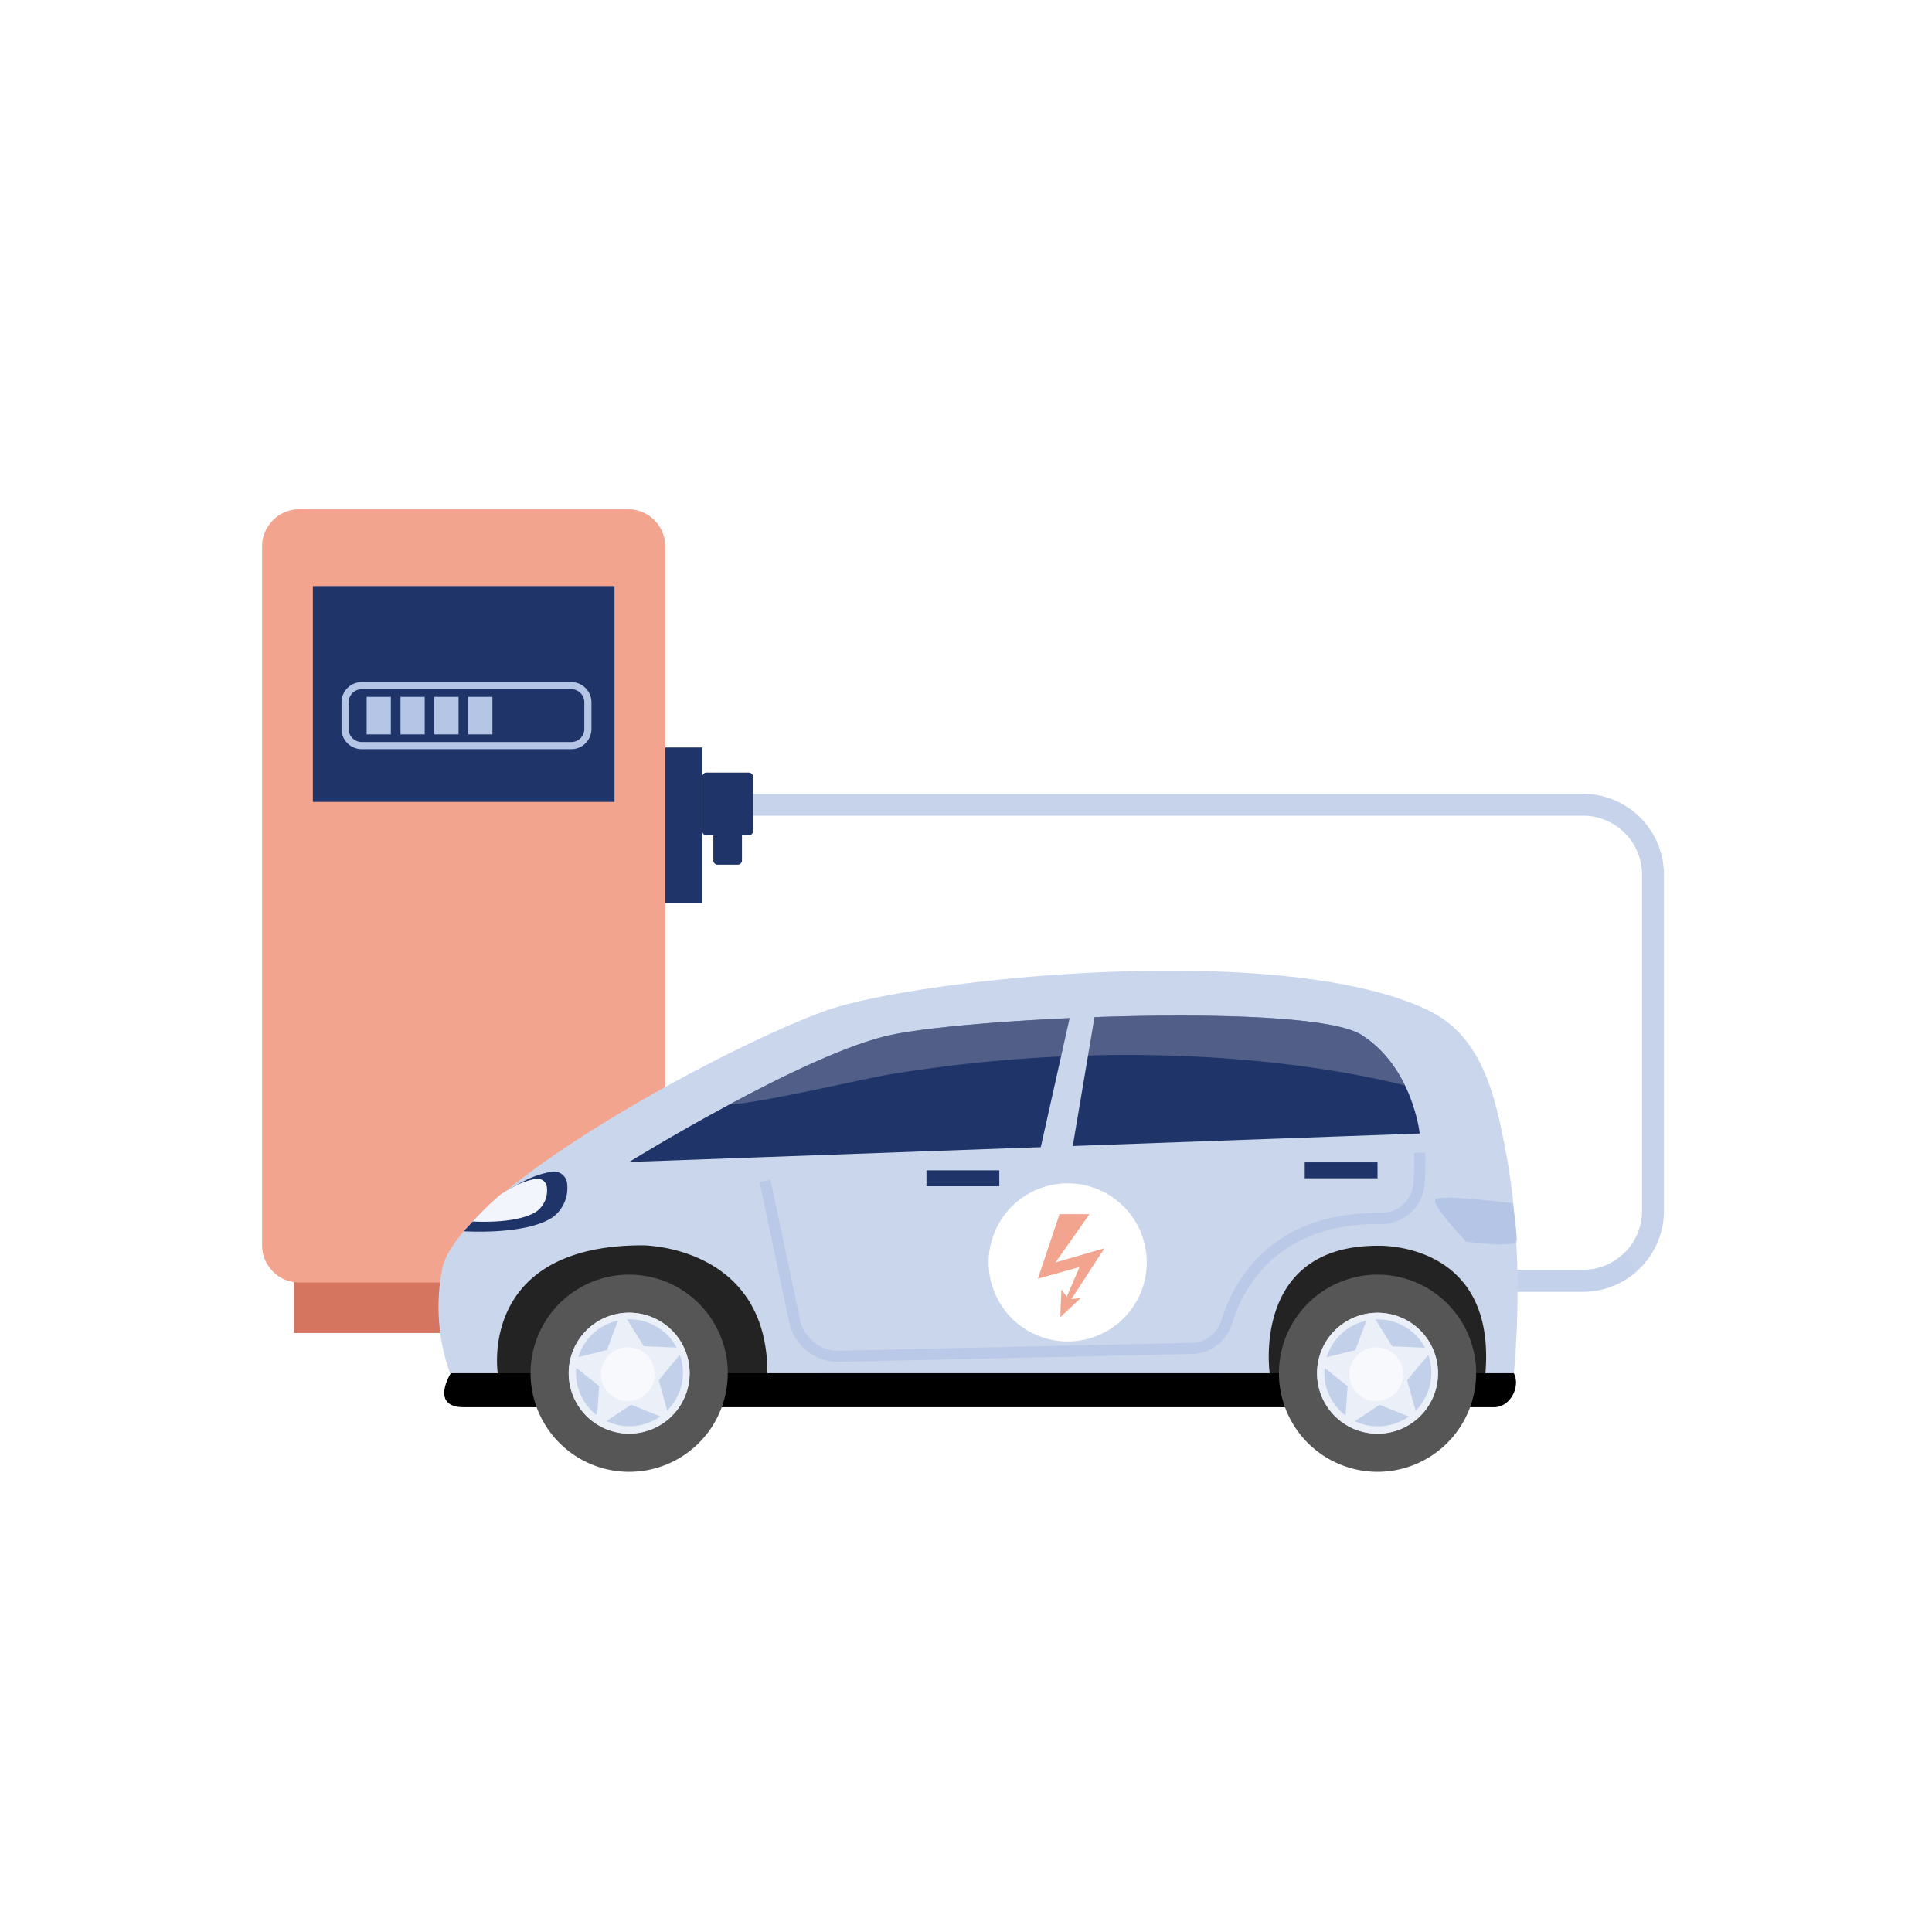 <svg xmlns="http://www.w3.org/2000/svg" xmlns:xlink="http://www.w3.org/1999/xlink" width="258" height="258" viewBox="0 0 258 258"><defs><clipPath id="a"><rect width="187.206" height="128.549" fill="none"/></clipPath><clipPath id="c"><rect width="23.243" height="5.372" transform="translate(160.222 99.133)" fill="none"/></clipPath><clipPath id="d"><rect width="90.14" height="11.837" transform="translate(62.474 67.619)" fill="none"/></clipPath></defs><g transform="translate(-664 -2223)"><rect width="258" height="258" transform="translate(664 2223)" fill="#fff"/><g transform="translate(699 2291)"><g clip-path="url(#a)"><rect width="5.749" height="20.74" transform="translate(53.03 31.817)" fill="#1f356a"/><g clip-path="url(#a)"><path d="M176.393,104.5H160.222v-2.92h16.171a7.888,7.888,0,0,0,7.888-7.872V48.8a7.888,7.888,0,0,0-7.888-7.872H65.564v-2.92H176.393A10.815,10.815,0,0,1,187.207,48.8V93.713A10.815,10.815,0,0,1,176.393,104.5" fill="#c6d3eb"/><g opacity="0.55" style="mix-blend-mode:multiply;isolation:isolate"><g clip-path="url(#c)"><path d="M182.069,99.133a7.817,7.817,0,0,1-5.676,2.452H160.222v2.92h16.171a10.752,10.752,0,0,0,7.072-2.646c-.473-.9-.944-1.811-1.4-2.726" fill="#c1cfe9"/></g></g><path d="M64.994,35.175H59.348a.569.569,0,0,0-.569.569v7.239a.57.57,0,0,0,.569.57h.911V46.9a.569.569,0,0,0,.569.569h2.686a.569.569,0,0,0,.569-.569V43.553h.911a.57.57,0,0,0,.569-.57V35.744a.569.569,0,0,0-.569-.569" fill="#1f356a"/><rect width="45.324" height="8.376" transform="translate(4.259 101.638)" fill="#d6755f"/><path d="M48.857,103.272H4.984A4.983,4.983,0,0,1,0,98.288V4.985A4.983,4.983,0,0,1,4.984,0H48.857a4.983,4.983,0,0,1,4.984,4.984v93.3a4.983,4.983,0,0,1-4.984,4.984" fill="#f2a48e"/><rect width="40.281" height="28.822" transform="translate(6.78 10.266)" fill="#1f356a"/><path d="M41.282,32.045H13.306a2.7,2.7,0,0,1-2.7-2.7v-3.56a2.706,2.706,0,0,1,2.7-2.7H41.282a2.706,2.706,0,0,1,2.7,2.7v3.56a2.7,2.7,0,0,1-2.7,2.7M13.306,24.034a1.751,1.751,0,0,0-1.748,1.749v3.56a1.751,1.751,0,0,0,1.748,1.749H41.282a1.751,1.751,0,0,0,1.748-1.749v-3.56a1.751,1.751,0,0,0-1.748-1.749Z" fill="#b5c5e5"/><rect width="3.234" height="5.018" transform="translate(27.522 25.054)" fill="#b5c5e5"/><rect width="3.234" height="5.018" transform="translate(23.002 25.054)" fill="#b5c5e5"/><rect width="3.234" height="5.018" transform="translate(18.482 25.054)" fill="#b5c5e5"/><rect width="3.234" height="5.018" transform="translate(13.962 25.054)" fill="#b5c5e5"/><path d="M25.194,115.38s-2.849,4.543,1.754,4.543H164.507c2.932,0,4.313-4.874,1.091-5.708s-136.636-.116-140.4,1.165"/><path d="M27.77,115.382h46.6s-8.2-29.694-25.35-25.22-22.554,13.721-21.249,25.22" fill="#232323"/><path d="M128.237,115.382h37.279s1.118-29.694-16.03-25.22-22.554,13.721-21.249,25.22" fill="#232323"/><path d="M167.16,115.382s1.6-15.074-.96-28.948c-1.5-8.09-3.184-16.1-10.655-19.611-19.755-9.281-67.695-4.115-79.835,0S26.534,90.485,24.065,101.39a26.365,26.365,0,0,0,1.028,13.992h6.379S28.8,98.3,50.813,98.3c0,0,16.667,0,16.667,17.078h67.077s-2.472-17.019,14.4-17.019c0,0,15.876-.683,14.407,17.019Z" fill="#cad6ec"/><path d="M62.186,115.382a13.167,13.167,0,1,1-13.167-13.167,13.167,13.167,0,0,1,13.167,13.167" fill="#565656"/><path d="M57.1,115.382a8.077,8.077,0,1,1-8.077-8.077,8.077,8.077,0,0,1,8.077,8.077" fill="#d9e0f2"/><path d="M162.124,115.382a13.167,13.167,0,1,1-13.167-13.167,13.167,13.167,0,0,1,13.167,13.167" fill="#565656"/><path d="M157.034,115.382a8.077,8.077,0,1,1-8.077-8.077,8.077,8.077,0,0,1,8.077,8.077" fill="#d9e0f2"/><path d="M118.137,100.581a10.558,10.558,0,1,1-10.558-10.558,10.558,10.558,0,0,1,10.558,10.558" fill="#fff"/><path d="M105.957,100.581l4.524-6.438h-3.995l-2.883,8.608,5.554-1.545-1.709,3.986-.707-1-.152,3.709,2.706-2.542-1.218.119,4.4-6.776Z" fill="#f2a48e"/><path d="M49.019,87.169s23.61-14.593,35.042-16.984,55.872-4.319,62.73,0,7.8,13.184,7.8,13.184Z" fill="#1f356a"/><g opacity="0.52" style="mix-blend-mode:screen;isolation:isolate"><g clip-path="url(#d)"><path d="M152.614,76.945a16.16,16.16,0,0,0-5.823-6.76c-6.858-4.319-51.3-2.391-62.73,0-5.659,1.183-14.3,5.357-21.587,9.27,3.275.032,18.123-3.457,21.3-3.976,39.56-6.467,67.209,1.1,68.841,1.466" fill="#7f84a1"/></g></g><path d="M35.6,89.416A32.742,32.742,0,0,0,32.15,91.35a58.512,58.512,0,0,0-5.223,5.069s8.337.577,11.94-1.908a4.865,4.865,0,0,0,1.873-4.359,1.78,1.78,0,0,0-2.1-1.679,13.367,13.367,0,0,0-3.045.943" fill="#1f356a"/><path d="M34.353,90.093a23.7,23.7,0,0,0-2.471,1.386,41.81,41.81,0,0,0-3.743,3.633s5.974.413,8.557-1.368a3.485,3.485,0,0,0,1.342-3.123,1.277,1.277,0,0,0-1.5-1.2,9.583,9.583,0,0,0-2.182.676" fill="#f2f5fb"/><path d="M108.106,66.766l-4.287,19.167h4.287l3.233-19.167Z" fill="#cad6ec"/><rect width="9.723" height="2.129" transform="translate(139.234 87.219)" fill="#1f356a"/><rect width="9.723" height="2.129" transform="translate(88.721 88.284)" fill="#1f356a"/><path d="M57.084,115.212a8.072,8.072,0,1,1-8.224-7.917,8.072,8.072,0,0,1,8.224,7.917" fill="#eaeff8"/><path d="M52.431,115.435a3.592,3.592,0,1,1-3.66-3.524,3.592,3.592,0,0,1,3.66,3.524" fill="#f8f9fd"/><path d="M46.061,112.271l1.467-3.925a7.151,7.151,0,0,0-5.3,4.883Z" fill="#c2d0ea"/><path d="M50.975,111.772l4.385.192a7.135,7.135,0,0,0-6.439-3.781c-.063,0-.126,0-.19.005Z" fill="#c2d0ea"/><path d="M45.015,117.1l-3.068-2.438a7.278,7.278,0,0,0-.028.8,7.127,7.127,0,0,0,2.826,5.555Z" fill="#c2d0ea"/><path d="M52.967,116.295l1.132,4.082a7.156,7.156,0,0,0,1.687-7.449Z" fill="#c2d0ea"/><path d="M49.283,119.586l-3.3,2.183a7.146,7.146,0,0,0,7.192-.615Z" fill="#c2d0ea"/><path d="M157.027,115.228a8.072,8.072,0,1,1-8.224-7.917,8.072,8.072,0,0,1,8.224,7.917" fill="#eaeff8"/><path d="M152.374,115.451a3.592,3.592,0,1,1-3.66-3.524,3.592,3.592,0,0,1,3.66,3.524" fill="#f8f9fd"/><path d="M146,112.287l1.467-3.925a7.151,7.151,0,0,0-5.3,4.883Z" fill="#c2d0ea"/><path d="M150.919,111.788l4.385.191a7.136,7.136,0,0,0-6.439-3.78c-.063,0-.126,0-.19.005Z" fill="#c2d0ea"/><path d="M144.958,117.114l-3.067-2.438a6.807,6.807,0,0,0-.028.8,7.123,7.123,0,0,0,2.825,5.555Z" fill="#c2d0ea"/><path d="M152.911,116.31l1.132,4.083a7.157,7.157,0,0,0,1.687-7.45Z" fill="#c2d0ea"/><path d="M149.226,119.6l-3.3,2.183a7.144,7.144,0,0,0,7.191-.615Z" fill="#c2d0ea"/><path d="M167.013,92.691s.7,4.754.492,5.12c-.455.809-6.7,0-6.7,0s-4.627-4.825-4.135-5.612,10.338.492,10.338.492" fill="#b5c5e5"/><path d="M76.945,113.866a6.714,6.714,0,0,1-6.565-5.322L66.433,89.857l1.459-.309,3.948,18.687a5.222,5.222,0,0,0,5.223,4.138l47.063-1.052a4.228,4.228,0,0,0,3.957-2.961c1.68-5.4,6.634-14.388,20.968-14.388l.473,0a4.331,4.331,0,0,0,4.245-4.019c.083-1.428.108-2.774.074-4l1.491-.041c.035,1.27.009,2.659-.077,4.129a5.819,5.819,0,0,1-5.753,5.424c-13.748-.216-18.421,8.276-20,13.337a5.72,5.72,0,0,1-5.349,4.01L77.1,113.865h-.15" fill="#bac9e7"/></g></g></g></g></svg>